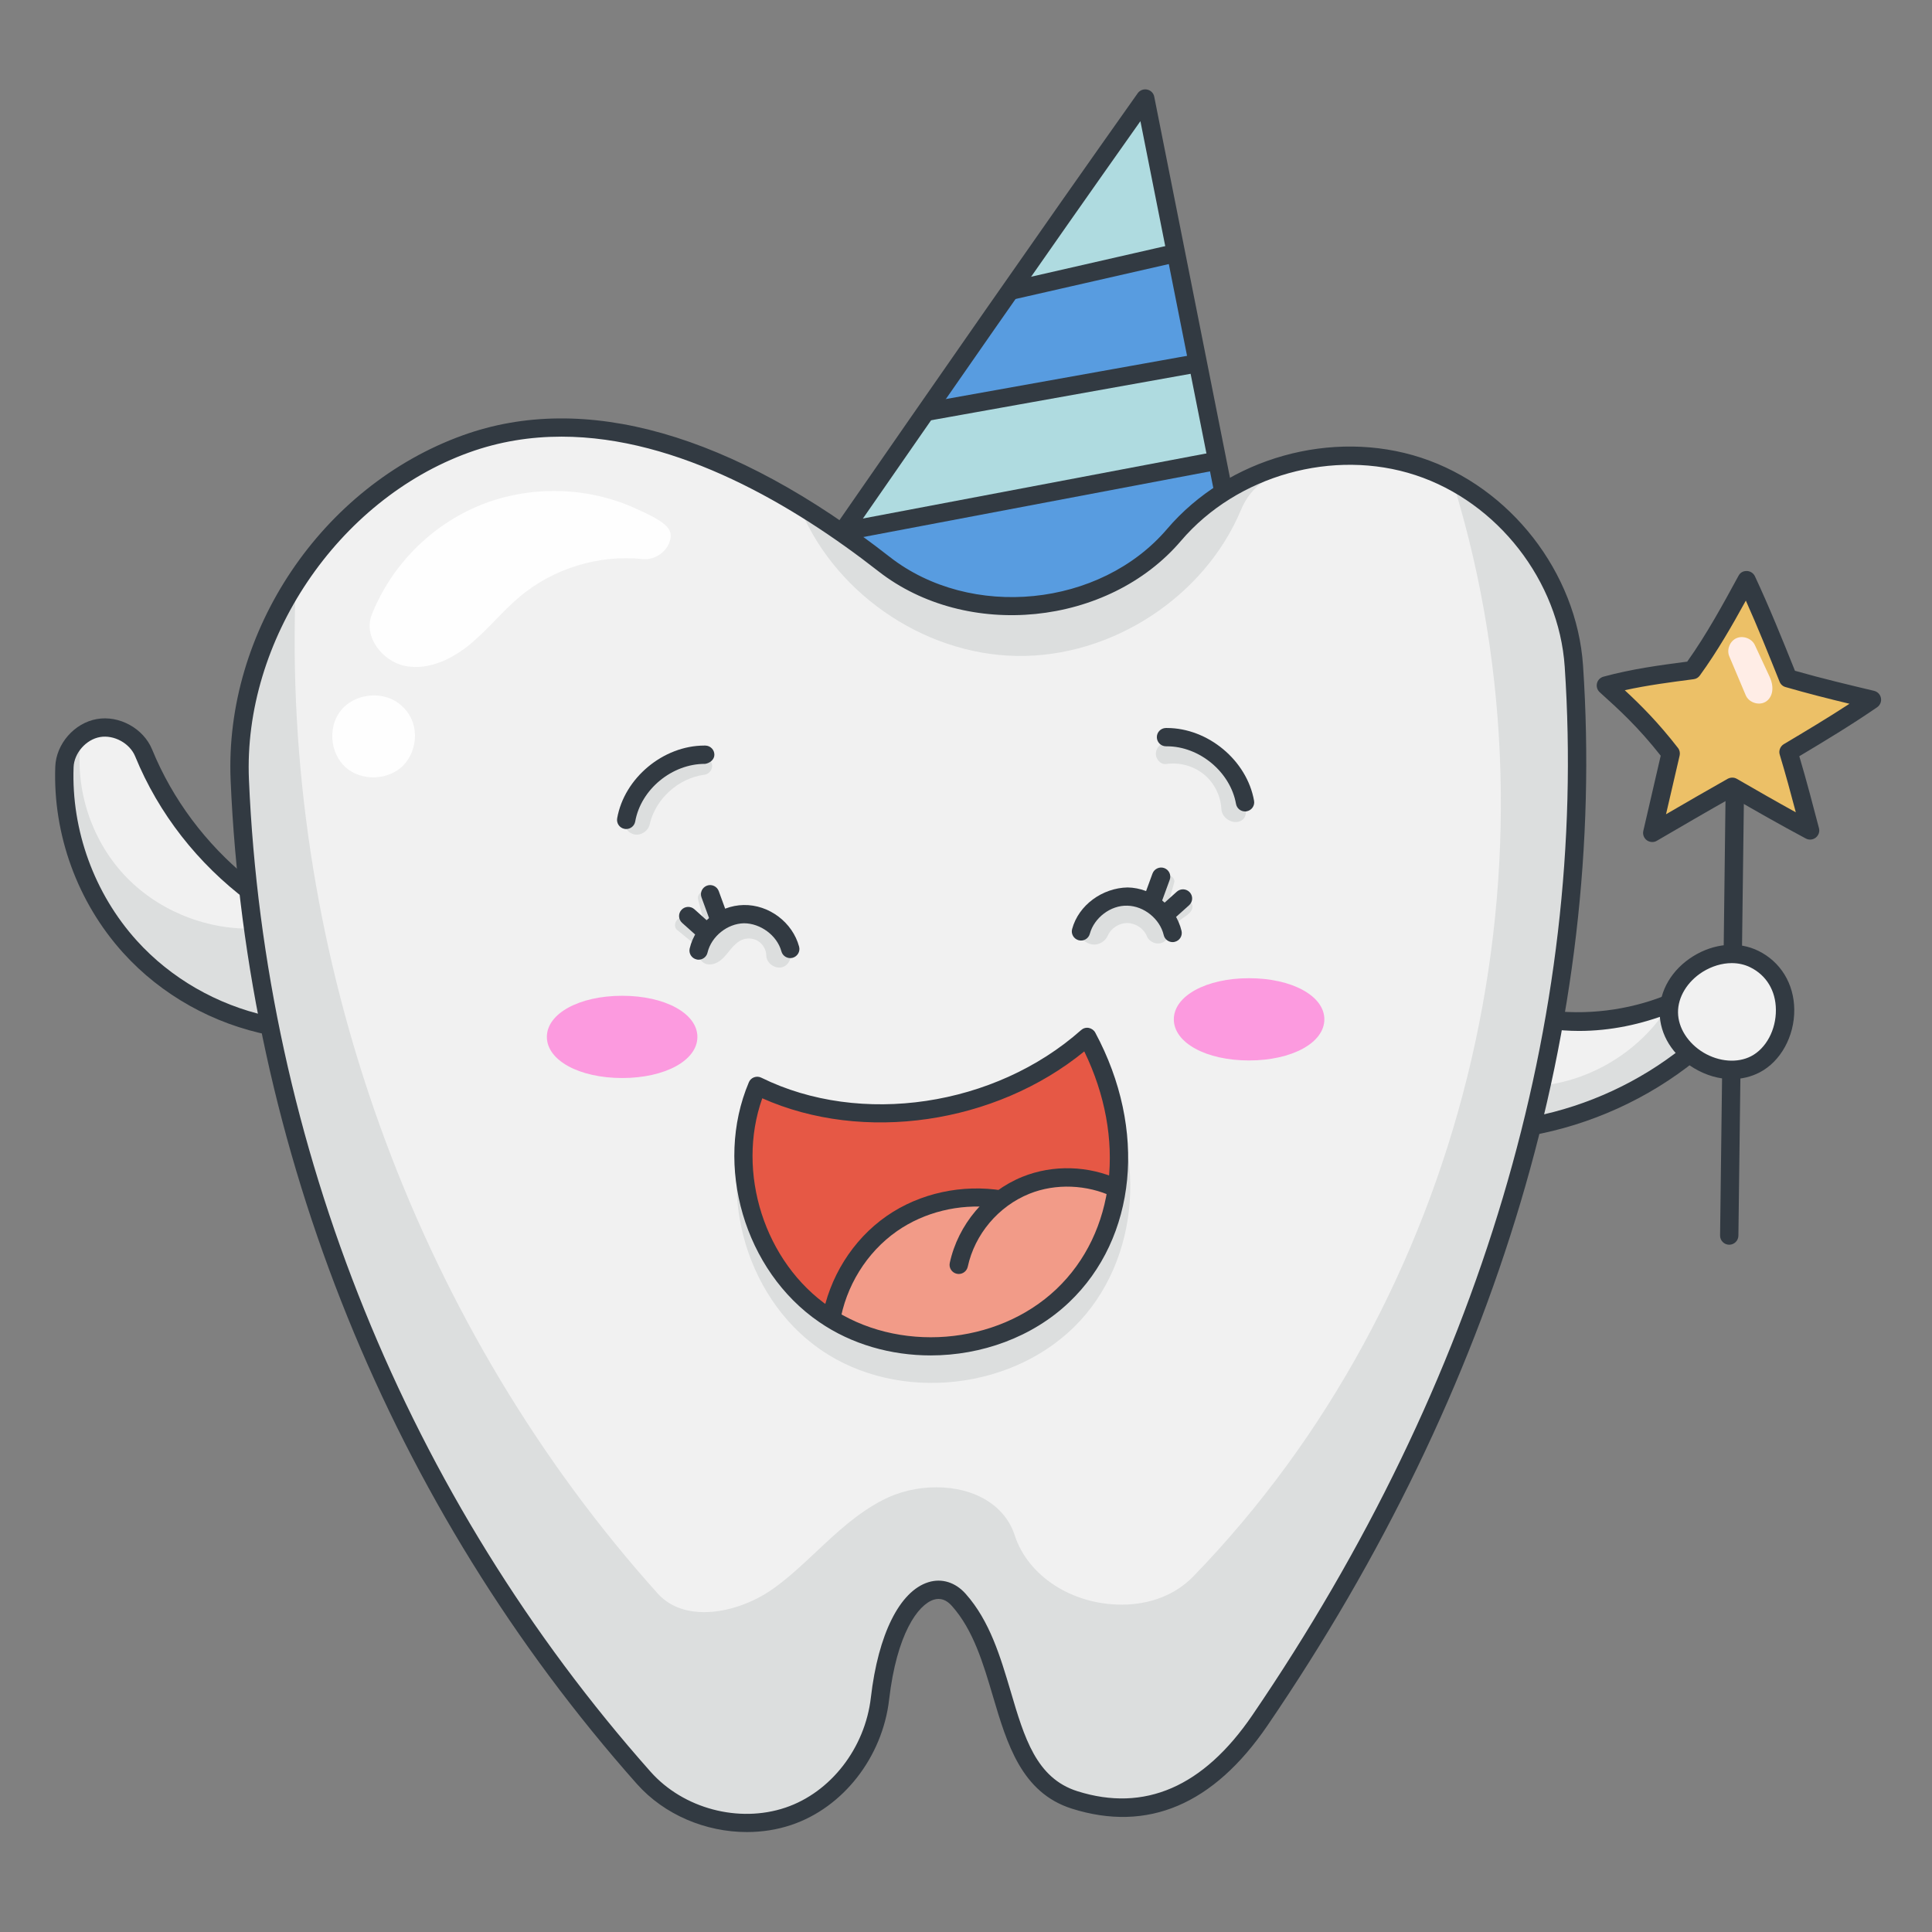 <svg xmlns="http://www.w3.org/2000/svg" xmlns:xlink="http://www.w3.org/1999/xlink" width="150" zoomAndPan="magnify" viewBox="0 0 112.5 112.5" height="150" preserveAspectRatio="xMidYMid meet"><rect x="0" y="0" width="112.5" height="112.5" fill="#808080" stroke="none"/><defs><clipPath id="e7efd56997"><path d="M 13 24 L 92 24 L 92 106.727 L 13 106.727 Z M 13 24 " clip-rule="nonzero"></path></clipPath><clipPath id="34360e70de"><path d="M 13 27 L 92 27 L 92 106.727 L 13 106.727 Z M 13 27 " clip-rule="nonzero"></path></clipPath><clipPath id="215acee218"><path d="M 13 24 L 93 24 L 93 106.727 L 13 106.727 Z M 13 24 " clip-rule="nonzero"></path></clipPath><clipPath id="0ce490838f"><path d="M 48 5.18 L 72 5.18 L 72 32 L 48 32 Z M 48 5.18 " clip-rule="nonzero"></path></clipPath><clipPath id="409c4042cf"><path d="M 92 33 L 109.559 33 L 109.559 50 L 92 50 Z M 92 33 " clip-rule="nonzero"></path></clipPath></defs><g clip-path="url(#e7efd56997)"><path fill="#f1f1f1" d="M 32.699 24.891 C 30.773 24.891 28.895 25.215 27.121 25.848 C 22.531 27.508 18.539 31.129 16.156 35.793 C 14.582 38.875 13.824 42.203 13.961 45.426 C 14.887 66.844 23.242 87.48 37.492 103.531 C 38.953 105.172 41.188 106.148 43.473 106.148 C 44.316 106.148 45.137 106.02 45.91 105.758 C 48.73 104.809 50.875 102.059 51.238 98.906 C 51.637 95.496 52.777 93.098 54.215 92.648 C 54.367 92.598 54.516 92.574 54.66 92.574 C 55.086 92.574 55.492 92.777 55.836 93.164 C 57.168 94.66 57.758 96.676 58.328 98.621 C 59.152 101.375 59.922 103.961 62.57 104.801 C 63.512 105.102 64.441 105.254 65.336 105.254 C 68.367 105.254 71.066 103.547 73.363 100.176 C 86.711 80.613 93.031 59.387 91.645 38.789 C 91.383 34.82 89.195 31.066 85.793 28.75 C 84.82 28.082 83.742 27.547 82.59 27.164 C 81.316 26.746 79.969 26.531 78.59 26.531 C 74.652 26.531 70.832 28.258 68.367 31.145 C 66.156 33.738 62.621 35.289 58.91 35.289 C 56.133 35.289 53.496 34.418 51.477 32.84 C 46.832 29.215 39.805 24.891 32.699 24.891 " fill-opacity="1" fill-rule="nonzero"></path></g><path fill="#f1f1f1" d="M 14.25 51.535 C 11.551 49.773 9.449 47.125 8.355 44.102 C 8.008 43.137 6.93 42.492 5.914 42.641 C 4.895 42.789 4.047 43.711 3.988 44.734 C 3.793 48.172 4.887 51.664 7.008 54.379 C 9.129 57.094 12.258 59.008 15.668 59.727 C 15.297 57.023 14.926 54.32 14.25 51.535 " fill-opacity="1" fill-rule="nonzero"></path><path fill="#f1f1f1" d="M 89.059 65.504 C 92.512 65.074 95.816 63.555 98.367 61.203 C 97.48 60.496 97.027 59.281 97.238 58.168 C 95.246 59.23 92.855 59.539 90.66 59.004 C 90.133 61.094 89.602 63.18 89.059 65.504 " fill-opacity="1" fill-rule="nonzero"></path><path fill="#f1f1f1" d="M 104.082 58.906 C 104.082 60.648 102.516 62.238 100.77 62.277 C 99.02 62.316 97.387 60.793 97.309 59.051 C 97.234 57.312 98.73 55.652 100.473 55.539 C 102.219 55.43 104.082 56.875 104.082 58.906 " fill-opacity="1" fill-rule="nonzero"></path><g clip-path="url(#34360e70de)"><path fill="#dcdede" d="M 84.57 27.922 L 84.977 29.336 C 91.219 51.145 85.137 75.664 69.48 91.801 C 68.457 92.855 66.98 93.438 65.316 93.438 C 62.422 93.438 59.859 91.777 59.086 89.398 C 58.527 87.676 56.777 86.605 54.516 86.605 C 53.422 86.605 52.316 86.867 51.402 87.348 C 49.918 88.109 48.703 89.254 47.531 90.355 C 46.734 91.105 45.914 91.875 45.031 92.504 C 43.824 93.363 42.32 93.875 41 93.875 C 40.215 93.875 39.109 93.688 38.301 92.793 C 24.539 77.469 16.836 56.785 17.168 36.043 L 17.203 33.746 L 16.156 35.793 C 14.582 38.875 13.82 42.203 13.961 45.426 C 14.887 66.844 23.242 87.477 37.492 103.531 C 38.953 105.172 41.188 106.148 43.473 106.148 C 44.316 106.148 45.137 106.02 45.91 105.758 C 48.73 104.809 50.875 102.055 51.238 98.906 C 51.637 95.496 52.777 93.098 54.215 92.648 C 54.367 92.598 54.512 92.574 54.66 92.574 C 55.086 92.574 55.492 92.777 55.836 93.164 C 57.168 94.66 57.758 96.676 58.328 98.621 C 59.148 101.375 59.922 103.961 62.57 104.801 C 63.512 105.102 64.441 105.254 65.336 105.254 C 68.367 105.254 71.066 103.547 73.363 100.176 C 86.711 80.613 93.031 59.387 91.645 38.789 C 91.383 34.82 89.191 31.066 85.793 28.754 Z M 84.57 27.922 " fill-opacity="1" fill-rule="nonzero"></path></g><path fill="#dcdede" d="M 4.691 43.246 C 4.379 46 5.32 48.867 7.199 50.91 C 9.078 52.949 11.867 54.129 14.711 54.074 C 15.016 56.02 15.32 57.961 15.73 59.676 C 12.074 59.078 8.691 56.98 6.539 53.98 C 4.387 50.98 2.785 44.391 4.691 43.246 " fill-opacity="1" fill-rule="nonzero"></path><path fill="#dcdede" d="M 89.973 63.191 C 92.785 62.824 95.402 61.199 96.98 58.855 C 96.957 59.84 97.469 60.82 98.293 61.367 C 95.723 63.664 92.383 65.09 88.941 65.367 C 89.293 64.629 89.645 63.891 89.973 63.191 " fill-opacity="1" fill-rule="nonzero"></path><path fill="#dcdede" d="M 46.438 29.234 C 48.383 34.387 53.672 38.102 59.195 38.195 C 64.723 38.293 70.141 34.766 72.266 29.684 C 72.867 28.242 74 27.555 75.922 27.16 C 73.336 26.719 70.719 28.332 69.008 30.297 C 66.238 33.48 61.949 35.297 57.727 35.074 C 53.5 34.855 49.824 32.129 46.438 29.234 " fill-opacity="1" fill-rule="nonzero"></path><path fill="#dcdede" d="M 36.406 47.676 C 37.027 45.746 38.879 44.27 40.91 44.094 C 41.176 44.07 41.438 44.285 41.465 44.551 C 41.496 44.812 41.285 45.078 41.02 45.113 C 39.5 45.309 38.164 46.523 37.828 48.012 C 37.746 48.383 37.344 48.652 36.969 48.594 C 36.594 48.535 36.258 48.145 36.406 47.676 " fill-opacity="1" fill-rule="nonzero"></path><path fill="#dcdede" d="M 46.02 55.164 C 45.566 54.105 44.406 53.391 43.254 53.461 C 42.098 53.531 41.035 54.383 40.715 55.488 C 40.633 55.77 40.867 56.074 41.156 56.141 C 41.441 56.207 41.742 56.09 41.973 55.906 C 42.203 55.723 42.375 55.48 42.562 55.258 C 42.754 55.031 42.969 54.816 43.242 54.711 C 43.547 54.598 43.906 54.637 44.176 54.82 C 44.445 55.004 44.617 55.32 44.621 55.645 C 44.629 56.109 45.184 56.473 45.617 56.297 C 46.051 56.121 46.156 55.492 46.02 55.164 " fill-opacity="1" fill-rule="nonzero"></path><path fill="#dcdede" d="M 41.77 53.348 C 41.629 52.949 41.484 52.555 41.344 52.156 C 41.281 51.98 41.07 51.875 40.895 51.93 C 40.719 51.984 40.602 52.188 40.648 52.367 C 40.754 52.777 40.859 53.184 40.965 53.59 C 41.023 53.816 41.281 53.969 41.508 53.91 C 41.73 53.855 41.863 53.605 41.77 53.348 " fill-opacity="1" fill-rule="nonzero"></path><path fill="#dcdede" d="M 40.77 54.23 C 40.637 53.996 40.5 53.758 40.289 53.59 C 40.078 53.422 39.77 53.348 39.535 53.477 C 39.297 53.605 39.215 53.98 39.426 54.148 C 39.707 54.379 39.988 54.609 40.273 54.84 C 40.453 54.984 40.754 54.953 40.898 54.77 C 41.043 54.586 41.004 54.289 40.77 54.23 " fill-opacity="1" fill-rule="nonzero"></path><path fill="#dcdede" d="M 62.906 54.258 C 63.184 53.141 64.254 52.273 65.406 52.227 C 66.559 52.18 67.695 52.961 68.066 54.047 C 68.176 54.379 67.984 54.781 67.652 54.902 C 67.324 55.023 66.914 54.844 66.785 54.52 C 66.602 54.07 66.137 53.754 65.652 53.75 C 65.164 53.742 64.691 54.051 64.5 54.492 C 64.355 54.824 63.977 55.043 63.613 54.996 C 63.254 54.949 62.812 54.637 62.906 54.258 " fill-opacity="1" fill-rule="nonzero"></path><path fill="#dcdede" d="M 67.172 52.395 C 67.273 52.223 67.312 52.023 67.355 51.828 C 67.395 51.633 67.438 51.43 67.547 51.262 C 67.656 51.094 67.844 50.961 68.043 50.977 C 68.242 50.988 68.426 51.191 68.375 51.383 L 68.047 52.559 C 67.984 52.781 67.734 52.938 67.504 52.898 C 67.27 52.859 67.043 52.605 67.172 52.395 " fill-opacity="1" fill-rule="nonzero"></path><path fill="#dcdede" d="M 68.047 53.285 C 68.363 53.023 68.676 52.766 68.992 52.508 C 69.156 52.375 69.426 52.551 69.438 52.758 C 69.453 52.969 69.301 53.152 69.133 53.281 C 68.969 53.406 68.773 53.504 68.637 53.664 C 68.535 53.785 68.34 53.816 68.207 53.734 C 68.07 53.656 68.008 53.473 68.047 53.285 " fill-opacity="1" fill-rule="nonzero"></path><path fill="#dcdede" d="M 72.461 46.652 C 72.004 45.016 70.648 43.664 69.008 43.199 C 68.676 43.105 68.324 43.047 67.988 43.137 C 67.656 43.223 67.348 43.488 67.309 43.828 C 67.266 44.172 67.57 44.539 67.91 44.488 C 68.68 44.375 69.496 44.598 70.102 45.09 C 70.703 45.582 71.082 46.336 71.121 47.113 C 71.145 47.594 71.684 47.977 72.148 47.84 C 72.609 47.703 72.621 47.223 72.461 46.652 " fill-opacity="1" fill-rule="nonzero"></path><path fill="#dcdede" d="M 44.043 63.93 C 41.551 68.84 43.242 75.461 47.785 78.594 C 52.324 81.727 59.141 80.969 62.883 76.922 C 66.625 72.871 66.812 66.043 63.297 61.797 C 65.828 65.824 65.219 71.539 61.895 74.945 C 58.57 78.352 52.852 79.125 48.738 76.719 C 44.625 74.316 42.508 68.969 44.043 63.93 " fill-opacity="1" fill-rule="nonzero"></path><path fill="#f29b88" d="M 48.121 76.227 C 48.699 74.152 50.098 72.316 51.945 71.203 C 53.797 70.086 56.078 69.703 58.008 70.227 C 59.852 68.598 62.727 68.246 65.188 69.625 C 64.477 73.168 61.898 76.289 58.543 77.664 C 55.184 79.039 51.148 78.633 48.121 76.227 " fill-opacity="1" fill-rule="nonzero"></path><path fill="#ecc067" d="M 97.34 43.727 C 97.066 45.172 96.793 46.621 96.516 48.238 C 97.977 47.461 99.438 46.688 100.852 45.996 C 102.309 46.812 103.77 47.633 105.277 48.516 C 104.938 46.953 104.598 45.391 104.281 43.949 C 105.812 42.934 107.34 41.914 108.664 40.816 C 107.168 40.324 105.672 39.832 104.008 39.379 C 103.273 37.648 102.539 35.918 101.648 34.055 C 100.594 35.664 99.543 37.27 98.305 39.012 C 96.82 39.27 95.336 39.527 93.777 39.906 C 94.586 41.391 95.723 42.699 97.34 43.727 " fill-opacity="1" fill-rule="nonzero"></path><path fill="#ffede6" d="M 103.039 39.395 L 102.184 37.559 C 102.008 37.18 101.5 36.992 101.117 37.16 C 100.73 37.328 100.531 37.828 100.695 38.215 C 101.012 38.969 101.332 39.727 101.652 40.48 C 101.82 40.883 102.352 41.086 102.75 40.898 C 103.145 40.711 103.387 40.145 103.039 39.395 " fill-opacity="1" fill-rule="nonzero"></path><path fill="#e65845" d="M 65.129 68.859 C 65.281 65.953 64.5 63.004 62.93 60.68 C 57.77 64.926 50.207 66.043 44.223 63.621 C 43.121 65.922 42.949 68.648 43.758 71.066 C 44.562 73.488 46.34 75.57 48.379 76.754 C 48.789 74.617 50.086 72.668 51.898 71.457 C 53.711 70.246 56.02 69.789 57.953 70.297 C 59.793 68.594 62.629 68.051 65.129 68.859 " fill-opacity="1" fill-rule="nonzero"></path><path fill="#589ce0" d="M 49.289 30.59 C 55.023 22.477 60.762 14.363 66.66 6.324 C 67.785 13.883 69.426 21.367 70.887 28.539 C 68.746 32.152 64.836 34.672 60.648 35.133 C 56.457 35.594 52.09 33.992 49.289 30.59 " fill-opacity="1" fill-rule="nonzero"></path><path fill="#afdbe0" d="M 54.113 23.953 C 59.348 23.051 64.586 22.152 69.586 21.457 C 69.977 23.242 70.367 25.027 70.598 26.891 C 63.477 28.156 56.355 29.422 49.121 30.492 C 50.773 28.367 52.43 26.246 54.113 23.953 " fill-opacity="1" fill-rule="nonzero"></path><path fill="#afdbe0" d="M 59.273 16.812 C 62.258 16.121 65.246 15.434 68.258 14.793 C 67.73 12.008 67.199 9.219 66.391 6.539 C 63.973 9.922 61.555 13.305 59.273 16.812 " fill-opacity="1" fill-rule="nonzero"></path><path fill="#fc9adf" d="M 36.23 57.984 C 33.73 57.984 31.844 59.016 31.844 60.379 C 31.844 61.746 33.73 62.773 36.23 62.773 C 38.727 62.773 40.609 61.746 40.609 60.379 C 40.609 59.016 38.727 57.984 36.23 57.984 " fill-opacity="1" fill-rule="nonzero"></path><path fill="#fc9adf" d="M 72.73 56.961 C 70.234 56.961 68.352 57.992 68.352 59.355 C 68.352 60.723 70.234 61.75 72.73 61.75 C 75.23 61.75 77.117 60.723 77.117 59.355 C 77.117 57.992 75.23 56.961 72.73 56.961 " fill-opacity="1" fill-rule="nonzero"></path><path fill="#fefefe" d="M 37 29.602 C 34.188 28.324 30.848 28.254 27.98 29.41 C 25.117 30.566 22.77 32.934 21.645 35.801 C 21.148 37.062 22.266 38.52 23.602 38.781 C 24.938 39.039 26.297 38.398 27.348 37.535 C 28.398 36.676 29.246 35.594 30.289 34.723 C 32.25 33.09 34.887 32.285 37.43 32.555 C 38.145 32.629 38.871 32.109 39.031 31.414 C 39.188 30.719 38.629 30.34 37 29.602 " fill-opacity="1" fill-rule="nonzero"></path><path fill="#fefefe" d="M 23.195 40.941 C 22.207 40.207 20.648 40.398 19.863 41.352 C 19.082 42.305 19.207 43.863 20.129 44.684 C 21.051 45.504 22.621 45.449 23.484 44.57 C 24.348 43.688 24.531 41.93 23.195 40.941 " fill-opacity="1" fill-rule="nonzero"></path><g clip-path="url(#215acee218)"><path fill="#323a42" d="M 43.492 106.68 C 41.09 106.68 38.684 105.676 37.086 103.879 C 22.758 87.73 14.355 66.977 13.43 45.449 C 13.055 36.766 18.738 28.316 26.938 25.352 C 34.016 22.789 42.613 25.238 51.805 32.426 C 56.523 36.113 64.074 35.359 67.961 30.801 C 71.492 26.66 77.574 24.953 82.762 26.656 C 87.941 28.359 91.812 33.332 92.18 38.754 C 93.57 59.477 87.215 80.82 73.805 100.477 C 70.66 105.086 66.828 106.711 62.41 105.316 C 59.48 104.387 58.637 101.535 57.82 98.781 C 57.258 96.879 56.68 94.918 55.434 93.52 C 55.113 93.152 54.758 93.031 54.375 93.148 C 53.453 93.438 52.219 95.137 51.773 98.965 C 51.387 102.316 49.098 105.254 46.078 106.266 C 45.246 106.547 44.367 106.68 43.492 106.68 M 32.695 25.426 C 30.891 25.426 29.082 25.707 27.301 26.352 C 19.656 29.117 14.148 37.309 14.496 45.402 C 15.41 66.691 23.719 87.207 37.887 103.172 C 39.793 105.316 43.02 106.172 45.734 105.258 C 48.371 104.371 50.371 101.793 50.711 98.844 C 51.137 95.164 52.387 92.656 54.055 92.133 C 54.84 91.887 55.637 92.137 56.234 92.812 C 57.637 94.391 58.25 96.469 58.848 98.477 C 59.648 101.195 60.344 103.543 62.734 104.301 C 66.648 105.539 70.074 104.051 72.922 99.879 C 86.195 80.418 92.488 59.309 91.113 38.824 C 90.777 33.828 87.203 29.238 82.426 27.668 C 77.648 26.098 72.031 27.672 68.773 31.488 C 64.535 36.465 56.297 37.289 51.145 33.262 C 46.25 29.434 39.496 25.426 32.695 25.426 " fill-opacity="1" fill-rule="nonzero"></path></g><g clip-path="url(#0ce490838f)"><path fill="#323a42" d="M 67.211 5.629 C 67.172 5.422 67.008 5.258 66.797 5.215 C 66.59 5.172 66.375 5.254 66.25 5.426 C 60.379 13.715 54.359 22.387 48.504 30.832 C 48.77 30.965 49.031 31.137 49.297 31.352 C 49.309 31.363 49.32 31.371 49.332 31.379 C 49.352 31.398 49.367 31.418 49.387 31.434 C 55 23.336 60.766 15.031 66.406 7.055 L 70.797 29.152 C 71.094 28.906 71.418 28.699 71.762 28.527 Z M 67.211 5.629 " fill-opacity="1" fill-rule="nonzero"></path></g><path fill="#323a42" d="M 58.555 17.543 L 68.785 15.211 C 68.637 14.898 68.535 14.559 68.477 14.188 L 59.035 16.344 C 58.969 16.781 58.801 17.188 58.555 17.543 " fill-opacity="1" fill-rule="nonzero"></path><path fill="#323a42" d="M 53.75 24.555 L 70.07 21.633 C 69.969 21.434 69.879 21.227 69.82 20.996 C 69.785 20.863 69.762 20.734 69.742 20.609 L 54.02 23.426 C 54.012 23.82 53.918 24.199 53.75 24.555 " fill-opacity="1" fill-rule="nonzero"></path><path fill="#323a42" d="M 49.168 31.148 C 49.199 31.254 49.219 31.359 49.242 31.465 L 71.133 27.32 C 70.98 26.992 70.871 26.648 70.828 26.293 L 48.852 30.457 C 48.973 30.676 49.086 30.898 49.168 31.148 " fill-opacity="1" fill-rule="nonzero"></path><path fill="#323a42" d="M 15.539 59.152 C 12.645 58.504 9.957 56.977 7.965 54.773 C 5.492 52.035 4.152 48.355 4.285 44.676 C 4.316 43.852 5.008 43.062 5.824 42.918 C 6.641 42.777 7.559 43.281 7.871 44.043 C 9.242 47.395 11.527 50.289 14.406 52.453 C 14.34 52.012 14.336 51.562 14.434 51.129 C 11.996 49.137 10.059 46.574 8.859 43.645 C 8.359 42.418 6.941 41.637 5.637 41.871 C 4.328 42.102 3.27 43.316 3.219 44.637 C 3.074 48.59 4.512 52.543 7.172 55.484 C 9.402 57.953 12.438 59.633 15.695 60.273 C 15.59 59.91 15.539 59.531 15.539 59.152 " fill-opacity="1" fill-rule="nonzero"></path><path fill="#323a42" d="M 100.676 62.066 C 100.609 62.066 100.543 62.047 100.477 62.039 C 100.41 62.031 100.348 62.02 100.285 62.016 L 100.16 71.941 C 100.156 72.234 100.391 72.477 100.688 72.48 L 100.691 72.48 C 100.984 72.48 101.223 72.246 101.227 71.953 L 101.352 62.059 C 101.125 62.082 100.902 62.086 100.676 62.066 " fill-opacity="1" fill-rule="nonzero"></path><path fill="#323a42" d="M 100.484 45.91 L 100.363 55.73 C 100.543 55.707 100.723 55.691 100.902 55.703 C 100.906 55.703 100.906 55.703 100.91 55.703 L 100.922 55.703 C 100.945 55.703 100.965 55.707 100.988 55.711 C 101.051 55.715 101.117 55.723 101.18 55.727 C 101.223 55.734 101.266 55.73 101.309 55.738 C 101.352 55.742 101.391 55.754 101.43 55.762 L 101.555 45.949 C 101.188 45.992 100.828 45.98 100.484 45.91 " fill-opacity="1" fill-rule="nonzero"></path><path fill="#323a42" d="M 100.836 62.836 C 100.105 62.836 99.348 62.621 98.648 62.203 C 97.402 61.461 96.652 60.25 96.641 58.965 C 96.629 57.684 97.352 56.457 98.582 55.688 C 99.812 54.922 101.234 54.801 102.387 55.367 C 103.684 56.004 104.465 57.281 104.48 58.785 C 104.496 60.344 103.684 61.816 102.457 62.449 C 101.957 62.707 101.406 62.836 100.836 62.836 M 100.84 56.082 C 100.277 56.082 99.684 56.258 99.148 56.59 C 98.254 57.152 97.699 58.059 97.711 58.957 C 97.719 59.852 98.289 60.746 99.195 61.293 C 100.105 61.832 101.168 61.914 101.965 61.504 C 102.84 61.051 103.422 59.965 103.41 58.797 C 103.402 57.688 102.855 56.785 101.914 56.324 C 101.59 56.164 101.223 56.082 100.84 56.082 " fill-opacity="1" fill-rule="nonzero"></path><path fill="#323a42" d="M 90.414 58.863 C 90.375 59.219 90.293 59.574 90.176 59.914 C 90.766 59.988 91.355 60.031 91.945 60.031 C 93.77 60.031 95.574 59.652 97.277 58.98 C 97.258 58.566 97.293 58.172 97.398 57.789 C 95.227 58.742 92.777 59.117 90.414 58.863 " fill-opacity="1" fill-rule="nonzero"></path><path fill="#323a42" d="M 89.309 65.055 L 89.309 65.09 C 89.285 65.387 89.215 65.688 89.125 65.98 C 89.109 66.031 89.094 66.082 89.082 66.133 C 92.605 65.512 95.988 63.98 98.766 61.73 C 98.738 61.707 98.703 61.691 98.676 61.668 C 98.438 61.484 98.195 61.25 97.984 60.992 C 95.477 62.996 92.461 64.391 89.309 65.016 C 89.309 65.031 89.309 65.043 89.309 65.055 " fill-opacity="1" fill-rule="nonzero"></path><g clip-path="url(#409c4042cf)"><path fill="#323a42" d="M 96.211 49.031 C 96.102 49.031 95.988 48.996 95.895 48.93 C 95.723 48.801 95.641 48.586 95.691 48.379 L 96.703 44.004 C 95.371 42.316 94.293 41.34 93.152 40.309 C 93.008 40.176 92.945 39.98 92.992 39.789 C 93.035 39.602 93.184 39.453 93.371 39.402 C 95.012 38.953 96.656 38.734 98.246 38.527 C 99.383 36.93 100.324 35.199 101.234 33.527 C 101.328 33.352 101.492 33.242 101.719 33.25 C 101.922 33.254 102.102 33.375 102.188 33.555 C 103.027 35.348 103.785 37.23 104.52 39.059 C 106.113 39.512 107.645 39.875 109.125 40.227 C 109.332 40.277 109.488 40.438 109.527 40.648 C 109.566 40.852 109.48 41.062 109.305 41.184 C 107.793 42.223 106.262 43.145 104.773 44.035 C 105.188 45.434 105.559 46.848 105.918 48.223 C 105.973 48.426 105.898 48.641 105.734 48.773 C 105.566 48.906 105.336 48.926 105.148 48.824 C 103.609 48.004 102.215 47.203 100.867 46.426 C 99.398 47.254 97.941 48.105 96.48 48.957 C 96.398 49.008 96.305 49.031 96.211 49.031 M 94.609 40.191 C 95.551 41.066 96.551 42.062 97.707 43.551 C 97.805 43.676 97.84 43.84 97.805 43.996 L 97.012 47.414 C 98.207 46.719 99.402 46.027 100.605 45.348 C 100.773 45.258 100.977 45.258 101.137 45.352 C 102.238 45.988 103.367 46.637 104.57 47.301 C 104.277 46.184 103.969 45.055 103.633 43.941 C 103.562 43.711 103.664 43.457 103.871 43.332 C 105.125 42.586 106.414 41.816 107.695 40.98 C 106.492 40.691 105.254 40.379 103.973 40.008 C 103.812 39.965 103.684 39.848 103.625 39.695 C 102.996 38.129 102.355 36.523 101.66 34.973 C 100.852 36.441 100 37.93 98.98 39.336 C 98.895 39.457 98.762 39.535 98.613 39.551 C 97.297 39.723 95.945 39.898 94.609 40.191 " fill-opacity="1" fill-rule="nonzero"></path></g><path fill="#323a42" d="M 54.191 78.926 C 51.895 78.926 49.598 78.289 47.699 76.98 C 43.352 74 41.555 67.867 43.605 63.023 C 43.66 62.887 43.77 62.781 43.91 62.73 C 44.051 62.68 44.203 62.688 44.332 62.754 C 50.105 65.602 57.934 64.434 62.949 59.984 C 63.07 59.875 63.234 59.824 63.398 59.855 C 63.559 59.887 63.699 59.984 63.777 60.129 C 66.809 65.77 66.199 72.082 62.254 75.832 C 60.109 77.871 57.145 78.926 54.191 78.926 M 44.387 63.953 C 42.855 68.262 44.512 73.504 48.305 76.105 C 52.246 78.812 58.051 78.355 61.516 75.062 C 64.977 71.773 65.594 66.281 63.137 61.223 C 57.953 65.453 50.27 66.574 44.387 63.953 " fill-opacity="1" fill-rule="nonzero"></path><path fill="#323a42" d="M 65.145 68.676 C 63.395 67.875 61.332 67.801 59.539 68.523 C 57.41 69.383 55.789 71.305 55.305 73.539 C 55.242 73.824 55.426 74.109 55.715 74.172 C 55.754 74.18 55.789 74.184 55.828 74.184 C 56.074 74.184 56.297 74.012 56.352 73.762 C 56.762 71.867 58.137 70.238 59.941 69.512 C 61.469 68.895 63.297 68.977 64.793 69.684 C 64.863 69.336 64.988 69 65.145 68.676 " fill-opacity="1" fill-rule="nonzero"></path><path fill="#323a42" d="M 58.379 69.324 C 56.047 68.945 53.57 69.461 51.625 70.812 C 49.633 72.199 48.273 74.41 47.867 76.789 C 48.223 76.828 48.566 76.914 48.902 77.047 C 49.242 74.914 50.457 72.926 52.238 71.684 C 53.84 70.57 55.852 70.094 57.789 70.305 C 57.934 69.949 58.137 69.621 58.379 69.324 " fill-opacity="1" fill-rule="nonzero"></path><path fill="#323a42" d="M 40.68 55.883 C 40.641 55.883 40.602 55.879 40.559 55.867 C 40.273 55.801 40.094 55.516 40.16 55.23 C 40.492 53.812 41.844 52.723 43.305 52.699 C 44.785 52.672 46.152 53.715 46.531 55.121 C 46.609 55.402 46.438 55.695 46.152 55.773 C 45.871 55.848 45.574 55.68 45.5 55.395 C 45.246 54.465 44.277 53.762 43.32 53.762 C 42.352 53.781 41.422 54.527 41.199 55.469 C 41.145 55.715 40.922 55.883 40.68 55.883 " fill-opacity="1" fill-rule="nonzero"></path><path fill="#323a42" d="M 36.465 48.273 C 36.434 48.273 36.402 48.273 36.371 48.266 C 36.078 48.215 35.887 47.941 35.938 47.648 C 36.352 45.305 38.621 43.414 41.016 43.414 C 41.035 43.414 41.051 43.414 41.07 43.414 C 41.367 43.418 41.602 43.66 41.598 43.953 C 41.594 44.246 41.32 44.441 41.059 44.48 C 39.137 44.469 37.32 45.961 36.988 47.836 C 36.941 48.094 36.719 48.273 36.465 48.273 " fill-opacity="1" fill-rule="nonzero"></path><path fill="#323a42" d="M 41.055 54.754 C 40.926 54.754 40.801 54.707 40.699 54.613 L 39.719 53.738 C 39.5 53.539 39.48 53.203 39.68 52.984 C 39.875 52.766 40.215 52.75 40.434 52.945 L 41.414 53.824 C 41.633 54.023 41.648 54.359 41.453 54.578 C 41.348 54.691 41.203 54.754 41.055 54.754 " fill-opacity="1" fill-rule="nonzero"></path><path fill="#323a42" d="M 41.887 54.07 C 41.668 54.07 41.461 53.938 41.383 53.719 L 40.848 52.254 C 40.746 51.977 40.891 51.672 41.168 51.57 C 41.445 51.469 41.75 51.613 41.852 51.887 L 42.387 53.355 C 42.488 53.633 42.344 53.938 42.066 54.039 C 42.008 54.059 41.945 54.07 41.887 54.07 " fill-opacity="1" fill-rule="nonzero"></path><path fill="#323a42" d="M 68.281 54.859 C 68.039 54.859 67.816 54.691 67.762 54.445 C 67.539 53.504 66.609 52.754 65.641 52.738 C 64.672 52.707 63.715 53.441 63.461 54.371 C 63.387 54.656 63.094 54.828 62.809 54.75 C 62.523 54.672 62.352 54.379 62.43 54.098 C 62.809 52.691 64.203 51.703 65.66 51.676 C 67.121 51.699 68.469 52.789 68.801 54.207 C 68.867 54.492 68.691 54.777 68.402 54.844 C 68.359 54.855 68.32 54.859 68.281 54.859 " fill-opacity="1" fill-rule="nonzero"></path><path fill="#323a42" d="M 72.5 47.25 C 72.242 47.25 72.02 47.07 71.973 46.812 C 71.645 44.953 69.844 43.457 67.949 43.457 C 67.934 43.457 67.914 43.453 67.898 43.457 C 67.605 43.457 67.367 43.223 67.363 42.93 C 67.359 42.637 67.594 42.395 67.891 42.391 C 67.91 42.391 67.93 42.391 67.945 42.391 C 70.34 42.391 72.609 44.277 73.023 46.625 C 73.078 46.914 72.883 47.191 72.59 47.242 C 72.559 47.25 72.527 47.25 72.5 47.25 " fill-opacity="1" fill-rule="nonzero"></path><path fill="#323a42" d="M 67.906 53.73 C 67.758 53.73 67.613 53.668 67.508 53.555 C 67.312 53.336 67.328 53 67.547 52.801 L 68.527 51.922 C 68.746 51.727 69.082 51.742 69.281 51.961 C 69.48 52.18 69.461 52.516 69.242 52.711 L 68.262 53.59 C 68.16 53.684 68.035 53.73 67.906 53.73 " fill-opacity="1" fill-rule="nonzero"></path><path fill="#323a42" d="M 67.074 53.047 C 67.016 53.047 66.953 53.035 66.895 53.016 C 66.613 52.914 66.473 52.605 66.574 52.332 L 67.109 50.867 C 67.211 50.59 67.52 50.449 67.793 50.547 C 68.07 50.648 68.215 50.953 68.113 51.23 L 67.578 52.695 C 67.5 52.91 67.293 53.047 67.074 53.047 " fill-opacity="1" fill-rule="nonzero"></path></svg>